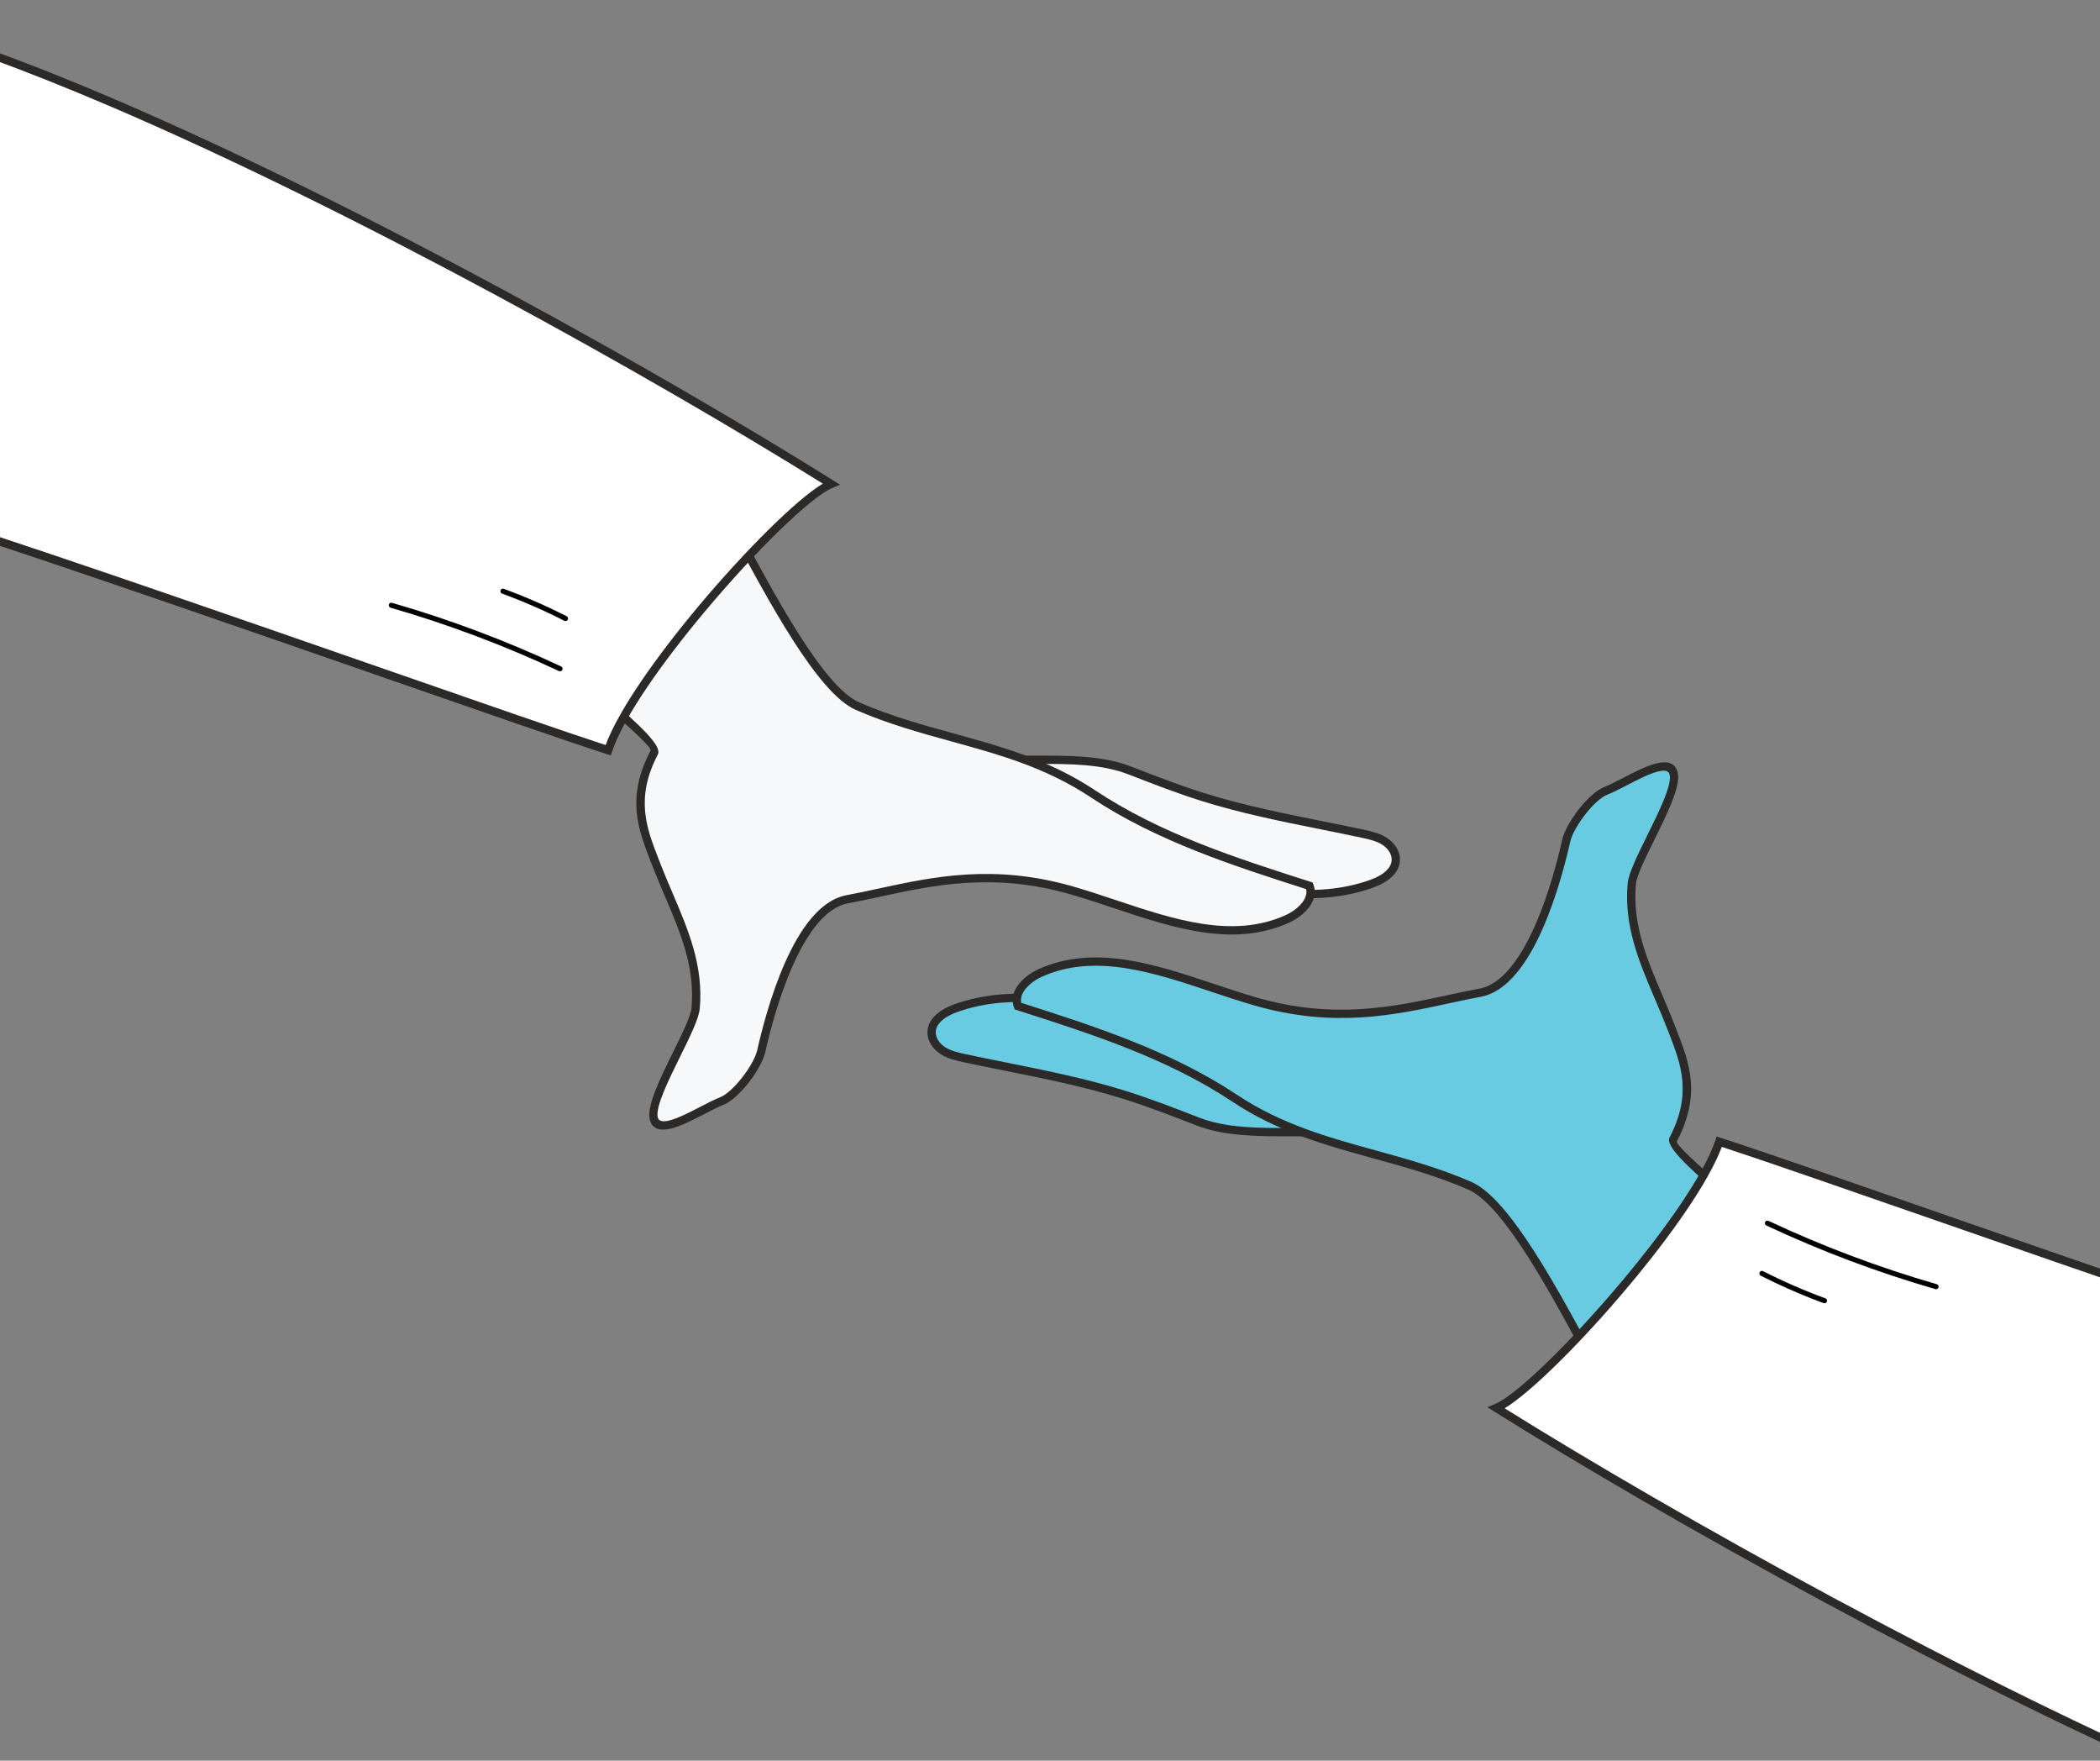 <svg width="272" height="228" viewBox="0 0 272 228" fill="none" xmlns="http://www.w3.org/2000/svg">
<rect x="0" y="0" width="272" height="228" fill="#808080" stroke="none"/>
<g clip-path="url(#clip0_933_127939)">
<path d="M179.026 148.001C171.831 145.203 162.303 148.021 155.107 145.222C151.981 144.007 148.855 142.791 145.655 141.788C138.896 139.67 131.878 138.518 124.95 137.038C123.974 136.829 122.977 136.604 122.136 136.069C121.293 135.533 120.626 134.614 120.664 133.617C120.723 132.079 122.313 131.095 123.761 130.569C127.663 129.151 131.931 128.969 136.053 129.463C140.175 129.954 144.189 131.101 148.169 132.282C157.665 135.103 167.497 138.402 174.41 145.497C176.27 147.407 180.307 144.456 179.026 148.001Z" fill="#68CBE1"/>
<path d="M178.833 148.5C175.328 147.137 171.197 147.142 167.067 147.146C162.836 147.151 158.604 147.156 154.915 145.721L154.892 145.713C151.788 144.506 148.681 143.297 145.495 142.299C140.469 140.724 135.304 139.686 130.141 138.648C128.321 138.282 126.5 137.916 124.838 137.561C124.337 137.453 123.829 137.341 123.332 137.186C122.817 137.025 122.316 136.816 121.848 136.518C121.339 136.194 120.883 135.746 120.57 135.226C120.277 134.736 120.106 134.181 120.129 133.598C120.16 132.765 120.547 132.074 121.117 131.514C121.785 130.856 122.709 130.381 123.578 130.064C125.471 129.376 127.45 128.972 129.457 128.792C131.675 128.592 133.919 128.666 136.117 128.929C138.198 129.177 140.254 129.592 142.292 130.092C144.313 130.589 146.321 131.173 148.321 131.767C153.087 133.183 157.94 134.721 162.481 136.799C167.046 138.889 171.287 141.523 174.794 145.123C175.428 145.774 176.515 145.695 177.418 145.629C178.03 145.585 178.576 145.545 179.017 145.704C179.786 145.984 180.087 146.636 179.529 148.181L179.343 148.699L178.832 148.5H178.833ZM167.067 146.076C169.672 146.073 172.276 146.07 174.754 146.403C174.497 146.275 174.252 146.101 174.027 145.87C170.622 142.375 166.49 139.811 162.037 137.773C157.56 135.724 152.748 134.199 148.02 132.795C146.039 132.208 144.048 131.627 142.038 131.134C140.045 130.644 138.032 130.239 135.992 129.996C133.854 129.739 131.681 129.667 129.551 129.859C127.639 130.031 125.751 130.416 123.945 131.071C123.197 131.343 122.413 131.742 121.869 132.277C121.482 132.657 121.22 133.11 121.2 133.634C121.186 133.998 121.299 134.354 121.491 134.675C121.716 135.05 122.05 135.376 122.424 135.614C122.797 135.852 123.215 136.024 123.653 136.161C124.109 136.303 124.588 136.409 125.062 136.51C126.924 136.908 128.639 137.253 130.353 137.597C135.557 138.643 140.762 139.689 145.816 141.274C149.016 142.276 152.15 143.495 155.282 144.713L155.304 144.721C158.809 146.084 162.939 146.079 167.068 146.075L167.067 146.076ZM176.696 146.744C177.373 146.894 178.039 147.079 178.688 147.305C178.793 146.91 178.763 146.75 178.655 146.711C178.43 146.63 177.989 146.662 177.495 146.698C177.238 146.717 176.97 146.737 176.696 146.744H176.696Z" fill="#2B2A29"/>
<path d="M216.724 147.548C219.917 141.435 218.13 137.386 216.497 133.157C214.012 126.723 210.744 121.306 211.357 114.435C211.604 111.664 217.397 102.919 216.788 100.204C216.18 97.488 210.624 101.394 208.025 102.395C206.092 103.14 203.309 106.872 202.855 108.892C201.787 113.668 198.198 127.345 191.73 128.547C183.615 130.056 174.796 133.199 162.635 129.696C153.37 127.028 143.512 122.032 134.724 126.002C132.99 126.786 131.167 128.513 131.847 130.289C141.555 133.393 151.404 136.56 159.889 142.201C169.652 148.69 180.027 149.05 190.37 153.552C199.259 157.425 213.129 194.238 217.599 193.304C220.324 192.735 237.388 176.69 234.646 167.166C232.89 161.06 215.794 149.33 216.724 147.55V147.548Z" fill="#68CBE1"/>
<path d="M216.249 147.3C219.21 141.632 217.712 137.77 216.18 133.824L215.997 133.35C215.477 132.003 214.911 130.676 214.355 129.372C212.277 124.498 210.329 119.93 210.823 114.387C210.938 113.09 212.098 110.742 213.33 108.243C214.888 105.088 216.569 101.679 216.265 100.32C216.145 99.785 215.609 99.713 214.88 99.876C213.708 100.139 212.116 100.963 210.68 101.708C209.767 102.181 208.914 102.624 208.218 102.892C207.382 103.215 206.334 104.202 205.416 105.355C204.416 106.612 203.595 108.038 203.377 109.008C202.838 111.418 201.662 116.073 199.808 120.274C197.908 124.58 195.276 128.431 191.826 129.072C190.512 129.317 189.117 129.619 187.692 129.927C180.618 131.457 172.743 133.161 162.488 130.208C160.62 129.67 158.763 129.051 156.897 128.428C149.432 125.938 141.799 123.392 134.943 126.488C134.065 126.885 133.167 127.538 132.651 128.307C132.325 128.794 132.159 129.328 132.278 129.862C137.053 131.388 141.86 132.937 146.523 134.792C151.292 136.69 155.91 138.909 160.184 141.751C165.999 145.615 172.065 147.288 178.211 148.984C182.307 150.113 186.439 151.254 190.584 153.058C195.548 155.221 201.84 166.984 207.317 177.224C211.858 185.712 215.822 193.124 217.488 192.776L217.532 192.763C218.919 192.365 223.554 188.416 227.647 183.386C231.721 178.38 235.202 172.343 234.251 167.792C234.218 167.639 234.178 167.477 234.13 167.309C233.173 163.983 227.27 158.744 222.537 154.543C218.741 151.175 215.654 148.436 216.249 147.298V147.3ZM217.18 133.437C218.8 137.612 220.385 141.695 217.199 147.795C216.992 148.192 219.797 150.682 223.247 153.744C228.086 158.038 234.121 163.394 235.163 167.017C235.214 167.191 235.259 167.378 235.301 167.576C236.332 172.508 232.72 178.852 228.479 184.064C224.258 189.251 219.352 193.36 217.827 193.798L217.708 193.826C215.258 194.338 211.117 186.596 206.374 177.729C200.979 167.642 194.781 156.055 190.156 154.041C186.084 152.268 181.987 151.138 177.926 150.018C171.696 148.299 165.547 146.603 159.593 142.647C155.382 139.847 150.831 137.66 146.129 135.789C141.407 133.91 136.528 132.346 131.685 130.797L131.437 130.718L131.345 130.478C130.97 129.498 131.203 128.546 131.762 127.713C132.396 126.768 133.468 125.98 134.503 125.511C141.739 122.243 149.575 124.857 157.239 127.414C159.113 128.039 160.977 128.661 162.782 129.181C172.772 132.058 180.513 130.382 187.466 128.878C188.864 128.575 190.23 128.28 191.635 128.019C194.651 127.458 197.049 123.869 198.827 119.842C200.65 115.713 201.804 111.141 202.332 108.776C202.585 107.648 203.488 106.057 204.578 104.688C205.599 103.404 206.807 102.288 207.832 101.894C208.451 101.657 209.291 101.221 210.19 100.756C211.679 99.984 213.332 99.127 214.651 98.832C215.999 98.531 217.018 98.776 217.312 100.086C217.701 101.816 215.932 105.399 214.294 108.718C213.107 111.127 211.989 113.391 211.892 114.48C211.422 119.755 213.32 124.204 215.344 128.953C215.898 130.252 216.461 131.573 216.998 132.964L217.182 133.438L217.18 133.437Z" fill="#2B2A29"/>
<path d="M318.412 78.94C314.929 84.523 312.726 89.635 312.391 93.925C309.732 128.098 310.501 155.153 307.212 176.76C282.023 168.595 235.533 152.01 222.685 147.846C219.372 157.771 199.166 180.135 193.805 182.326C231.301 205.806 316.976 252.092 336.387 243.407C357.423 233.994 366.864 200.08 368 166.901V153.196C367.949 151.686 367.882 150.184 367.797 148.695L368 148.888V136.881L318.412 78.94Z" fill="white"/>
<path d="M318.483 79.847C316.928 82.394 315.653 84.83 314.716 87.12C313.71 89.578 313.089 91.875 312.926 93.965C311.795 108.508 311.284 121.723 310.818 133.782C310.186 150.152 309.636 164.399 307.743 176.84L307.648 177.465L307.048 177.271C292.355 172.508 270.424 164.884 252.143 158.529C239.464 154.121 228.54 150.324 223.016 148.518C221.291 153.141 216.362 160.077 210.974 166.51C204.929 173.729 198.268 180.344 194.884 182.371C217.069 196.203 255.282 217.567 287.003 231.155C309.309 240.711 328.346 246.42 336.169 242.92C347.388 237.9 355.28 225.768 360.35 210.482C366.426 192.158 368.438 169.324 367.263 148.726L367.187 147.387L368.001 148.152V176.172C367.006 188.35 364.849 200.315 361.366 210.817C356.207 226.374 348.131 238.741 336.607 243.897C328.468 247.538 309.138 241.802 286.584 232.14C254.44 218.37 215.623 196.618 193.524 182.78L192.64 182.227L193.606 181.832C196.437 180.675 203.622 173.619 210.152 165.822C215.667 159.236 220.685 152.15 222.178 147.677L222.347 147.174L222.85 147.337C228.215 149.075 239.423 152.972 252.497 157.517C270.525 163.784 292.105 171.286 306.775 176.055C308.588 163.797 309.129 149.792 309.749 133.744C310.215 121.645 310.728 108.387 311.857 93.886C312.028 91.687 312.676 89.281 313.726 86.718C314.769 84.169 316.203 81.469 317.957 78.658L318.344 78.037C334.897 97.373 351.449 116.71 368 136.048V137.707L318.482 79.848L318.483 79.847Z" fill="#2B2A29"/>
<path d="M228.778 158.695C228.615 158.618 228.545 158.421 228.623 158.258C228.7 158.093 228.896 158.022 229.061 158.099C236.08 161.394 243.416 164.153 250.866 166.304C251.04 166.351 251.141 166.537 251.092 166.712C251.042 166.886 250.857 166.989 250.683 166.937C243.199 164.778 235.831 162.006 228.78 158.696C228.78 158.696 228.78 158.696 228.778 158.695Z" fill="black"/>
<path d="M229.874 166.091C229.263 165.801 228.659 165.505 228.06 165.2C227.897 165.116 227.833 164.918 227.917 164.755C227.999 164.594 228.17 164.523 228.361 164.611C230.964 165.939 233.678 167.122 236.426 168.129C236.598 168.189 236.685 168.382 236.623 168.555C236.559 168.726 236.37 168.814 236.198 168.749C234.061 167.965 231.94 167.073 229.875 166.09L229.874 166.091Z" fill="black"/>
<path d="M122.43 96.999C129.625 99.797 139.153 96.979 146.349 99.779C149.475 100.994 152.601 102.21 155.801 103.212C162.56 105.33 169.578 106.482 176.507 107.963C177.482 108.172 178.479 108.397 179.321 108.932C180.163 109.468 180.83 110.387 180.792 111.384C180.733 112.922 179.142 113.906 177.694 114.432C173.792 115.85 169.524 116.032 165.402 115.538C161.28 115.046 157.266 113.9 153.286 112.719C143.79 109.898 133.959 106.598 127.045 99.504C125.185 97.594 121.148 100.545 122.429 97L122.43 96.999Z" fill="#F7F8F9"/>
<path d="M122.624 96.499C126.129 97.863 130.26 97.858 134.39 97.853C138.62 97.848 142.853 97.843 146.542 99.278L146.565 99.286C149.669 100.494 152.776 101.702 155.961 102.7C160.987 104.275 166.152 105.313 171.315 106.351C173.135 106.717 174.956 107.083 176.618 107.438C177.119 107.546 177.626 107.658 178.124 107.813C178.639 107.974 179.14 108.183 179.608 108.48C180.117 108.804 180.573 109.252 180.886 109.772C181.18 110.262 181.35 110.818 181.327 111.401C181.296 112.233 180.909 112.924 180.338 113.485C179.671 114.142 178.747 114.617 177.877 114.934C175.984 115.621 174.004 116.025 171.998 116.205C169.78 116.404 167.536 116.332 165.338 116.068C163.258 115.82 161.201 115.406 159.163 114.905C157.142 114.408 155.134 113.823 153.134 113.23C148.368 111.814 143.515 110.277 138.974 108.198C134.41 106.109 130.169 103.475 126.661 99.874C126.026 99.223 124.941 99.302 124.038 99.368C123.425 99.412 122.879 99.453 122.437 99.293C121.668 99.014 121.368 98.361 121.925 96.816L122.111 96.298L122.622 96.496L122.624 96.499ZM134.39 98.923C131.785 98.926 129.181 98.929 126.703 98.596C126.96 98.725 127.205 98.898 127.43 99.129C130.836 102.624 134.967 105.188 139.42 107.226C143.898 109.275 148.709 110.8 153.437 112.204C155.418 112.792 157.409 113.372 159.419 113.866C161.412 114.356 163.425 114.761 165.465 115.004C167.603 115.261 169.776 115.333 171.906 115.141C173.819 114.969 175.706 114.584 177.512 113.929C178.26 113.657 179.044 113.258 179.587 112.723C179.974 112.343 180.236 111.889 180.256 111.366C180.27 111.001 180.157 110.646 179.965 110.325C179.739 109.95 179.406 109.624 179.032 109.385C178.658 109.147 178.24 108.975 177.803 108.838C177.348 108.696 176.868 108.59 176.395 108.489C174.533 108.091 172.818 107.747 171.104 107.402C165.9 106.357 160.695 105.31 155.641 103.726C152.441 102.724 149.307 101.504 146.175 100.287L146.153 100.279C142.647 98.916 138.518 98.921 134.389 98.925L134.39 98.923ZM124.761 98.255C124.083 98.105 123.418 97.919 122.769 97.695C122.664 98.089 122.694 98.249 122.802 98.288C123.027 98.368 123.469 98.337 123.963 98.301C124.219 98.282 124.488 98.262 124.761 98.255Z" fill="#2B2A29"/>
<path d="M84.733 97.452C81.54 103.565 83.327 107.614 84.96 111.843C87.445 118.276 90.713 123.694 90.1 130.565C89.853 133.336 84.06 142.081 84.669 144.796C85.277 147.512 90.833 143.607 93.432 142.605C95.365 141.86 98.148 138.128 98.602 136.108C99.67 131.332 103.259 117.655 109.727 116.453C117.842 114.945 126.661 111.801 138.822 115.304C148.087 117.972 157.945 122.968 166.733 118.998C168.467 118.214 170.29 116.487 169.61 114.711C159.902 111.607 150.053 108.44 141.568 102.798C131.804 96.311 121.43 95.95 111.086 91.448C102.198 87.575 88.328 50.763 83.858 51.696C81.133 52.265 64.069 68.31 66.811 77.834C68.567 83.94 85.663 95.67 84.733 97.45V97.452Z" fill="#F7F8F9"/>
<path d="M85.208 97.7C82.248 103.368 83.746 107.23 85.277 111.176L85.461 111.65C85.981 112.997 86.546 114.324 87.103 115.627C89.181 120.502 91.129 125.069 90.635 130.613C90.519 131.91 89.36 134.258 88.127 136.757C86.57 139.912 84.889 143.321 85.193 144.68C85.312 145.215 85.849 145.287 86.578 145.124C87.75 144.862 89.342 144.037 90.776 143.292C91.69 142.819 92.543 142.376 93.239 142.108C94.075 141.786 95.123 140.798 96.041 139.645C97.041 138.388 97.862 136.963 98.08 135.992C98.619 133.582 99.795 128.927 101.649 124.726C103.549 120.42 106.181 116.569 109.631 115.928C110.945 115.683 112.34 115.381 113.765 115.073C120.839 113.543 128.714 111.838 138.969 114.792C140.837 115.33 142.694 115.949 144.56 116.572C152.025 119.062 159.658 121.608 166.514 118.511C167.392 118.114 168.289 117.461 168.805 116.692C169.132 116.205 169.297 115.671 169.178 115.137C164.403 113.611 159.596 112.062 154.933 110.207C150.164 108.308 145.546 106.09 141.272 103.248C135.457 99.384 129.391 97.711 123.246 96.015C119.15 94.886 115.017 93.745 110.872 91.941C105.908 89.779 99.616 78.016 94.139 67.775C89.598 59.287 85.633 51.875 83.968 52.223L83.924 52.236C82.537 52.634 77.902 56.584 73.808 61.613C69.735 66.619 66.254 72.656 67.205 77.207C67.237 77.36 67.277 77.522 67.326 77.69C68.282 81.016 74.186 86.255 78.918 90.456C82.713 93.825 85.801 96.564 85.206 97.701L85.208 97.7ZM84.277 111.563C82.657 107.387 81.072 103.304 84.258 97.205C84.465 96.808 81.66 94.318 78.21 91.256C73.371 86.963 67.336 81.606 66.294 77.983C66.244 77.808 66.198 77.621 66.157 77.424C65.126 72.492 68.737 66.148 72.979 60.936C77.2 55.749 82.106 51.64 83.631 51.202L83.75 51.174C86.199 50.662 90.341 58.404 95.084 67.271C100.479 77.359 106.677 88.945 111.301 90.959C115.374 92.732 119.471 93.862 123.532 94.982C129.762 96.701 135.911 98.397 141.865 102.353C146.077 105.153 150.627 107.34 155.329 109.211C160.051 111.09 164.93 112.654 169.773 114.202L170.021 114.282L170.113 114.522C170.488 115.502 170.255 116.454 169.696 117.287C169.062 118.231 167.99 119.02 166.954 119.488C159.719 122.757 151.883 120.142 144.219 117.585C142.345 116.96 140.481 116.339 138.676 115.819C128.685 112.941 120.945 114.617 113.993 116.121C112.595 116.424 111.229 116.719 109.824 116.98C106.808 117.541 104.409 121.13 102.632 125.157C100.81 129.286 99.655 133.858 99.126 136.224C98.873 137.352 97.97 138.943 96.881 140.312C95.86 141.596 94.65 142.712 93.626 143.106C93.007 143.343 92.168 143.779 91.268 144.244C89.779 145.016 88.126 145.873 86.809 146.168C85.46 146.469 84.442 146.224 84.148 144.914C83.759 143.184 85.528 139.601 87.165 136.282C88.353 133.873 89.47 131.609 89.568 130.519C90.037 125.245 88.141 120.795 86.116 116.047C85.562 114.748 85 113.427 84.462 112.036L84.279 111.563H84.277Z" fill="#2B2A29"/>
<path d="M-16.955 166.06C-13.473 160.477 -11.27 155.365 -10.934 151.075C-8.275 116.902 -9.043 89.847 -5.754 68.24C19.434 76.405 65.925 92.991 78.772 97.154C82.085 87.229 102.291 64.865 107.653 62.674C70.157 39.194 -15.518 -7.092 -34.929 1.593C-59.862 12.749 -68.506 58.328 -66.339 96.305C-66.895 95.782 -67.448 95.257 -67.999 94.728V106.417L-16.954 166.059L-16.955 166.06Z" fill="white"/>
<path d="M-17.026 165.153C-15.471 162.606 -14.197 160.17 -13.259 157.88C-12.253 155.422 -11.632 153.125 -11.469 151.035C-10.338 136.492 -9.827 123.277 -9.361 111.218C-8.729 94.848 -8.179 80.601 -6.286 68.159L-6.191 67.535L-5.59 67.729C9.103 72.492 31.034 80.117 49.314 86.471C61.994 90.879 72.918 94.677 78.442 96.482C80.165 91.859 85.096 84.923 90.484 78.49C96.529 71.271 103.19 64.656 106.574 62.63C84.389 48.798 46.176 27.434 14.455 13.846C-7.852 4.29 -26.889 -1.419 -34.712 2.081C-45.93 7.101 -53.822 19.233 -58.892 34.519C-64.968 52.843 -66.98 75.677 -65.805 96.275L-65.728 97.614L-66.708 96.695C-67.139 96.289 -67.57 95.881 -67.999 95.471V93.983C-67.649 94.321 -67.299 94.658 -66.947 94.993C-67.967 74.632 -65.897 52.246 -59.908 34.184C-54.748 18.627 -46.673 6.26 -35.149 1.104C-27.009 -2.537 -7.679 3.199 14.874 12.861C47.019 26.631 85.836 48.383 107.934 62.221L108.818 62.774L107.852 63.169C105.021 64.326 97.836 71.382 91.306 79.179C85.791 85.764 80.773 92.851 79.279 97.324L79.112 97.826L78.608 97.663C73.244 95.925 62.035 92.028 48.961 87.483C30.933 81.216 9.354 73.714 -5.316 68.945C-7.13 81.204 -7.671 95.208 -8.29 111.256C-8.757 123.356 -9.269 136.614 -10.398 151.115C-10.569 153.314 -11.219 155.719 -12.268 158.283C-13.31 160.831 -14.745 163.532 -16.498 166.343L-16.885 166.963C-33.924 147.061 -50.961 127.157 -67.998 107.251V105.593L-17.024 165.153H-17.026Z" fill="#2B2A29"/>
<path d="M72.679 86.305C72.842 86.382 72.912 86.579 72.834 86.742C72.757 86.907 72.561 86.978 72.396 86.901C65.377 83.606 58.041 80.847 50.591 78.696C50.416 78.648 50.316 78.463 50.365 78.288C50.415 78.113 50.6 78.011 50.774 78.063C58.258 80.222 65.626 82.994 72.677 86.304C72.677 86.304 72.677 86.304 72.679 86.305Z" fill="black"/>
<path d="M71.583 78.909C72.193 79.199 72.798 79.495 73.396 79.799C73.559 79.883 73.623 80.081 73.54 80.244C73.458 80.406 73.286 80.475 73.096 80.389C70.493 79.06 67.779 77.878 65.031 76.87C64.859 76.81 64.772 76.617 64.834 76.444C64.898 76.274 65.087 76.186 65.259 76.25C67.397 77.035 69.517 77.927 71.582 78.909H71.583Z" fill="black"/>
</g>
<defs>
<clipPath id="clip0_933_127939">
<rect width="272" height="228" fill="white"/>
</clipPath>
</defs>
</svg>
